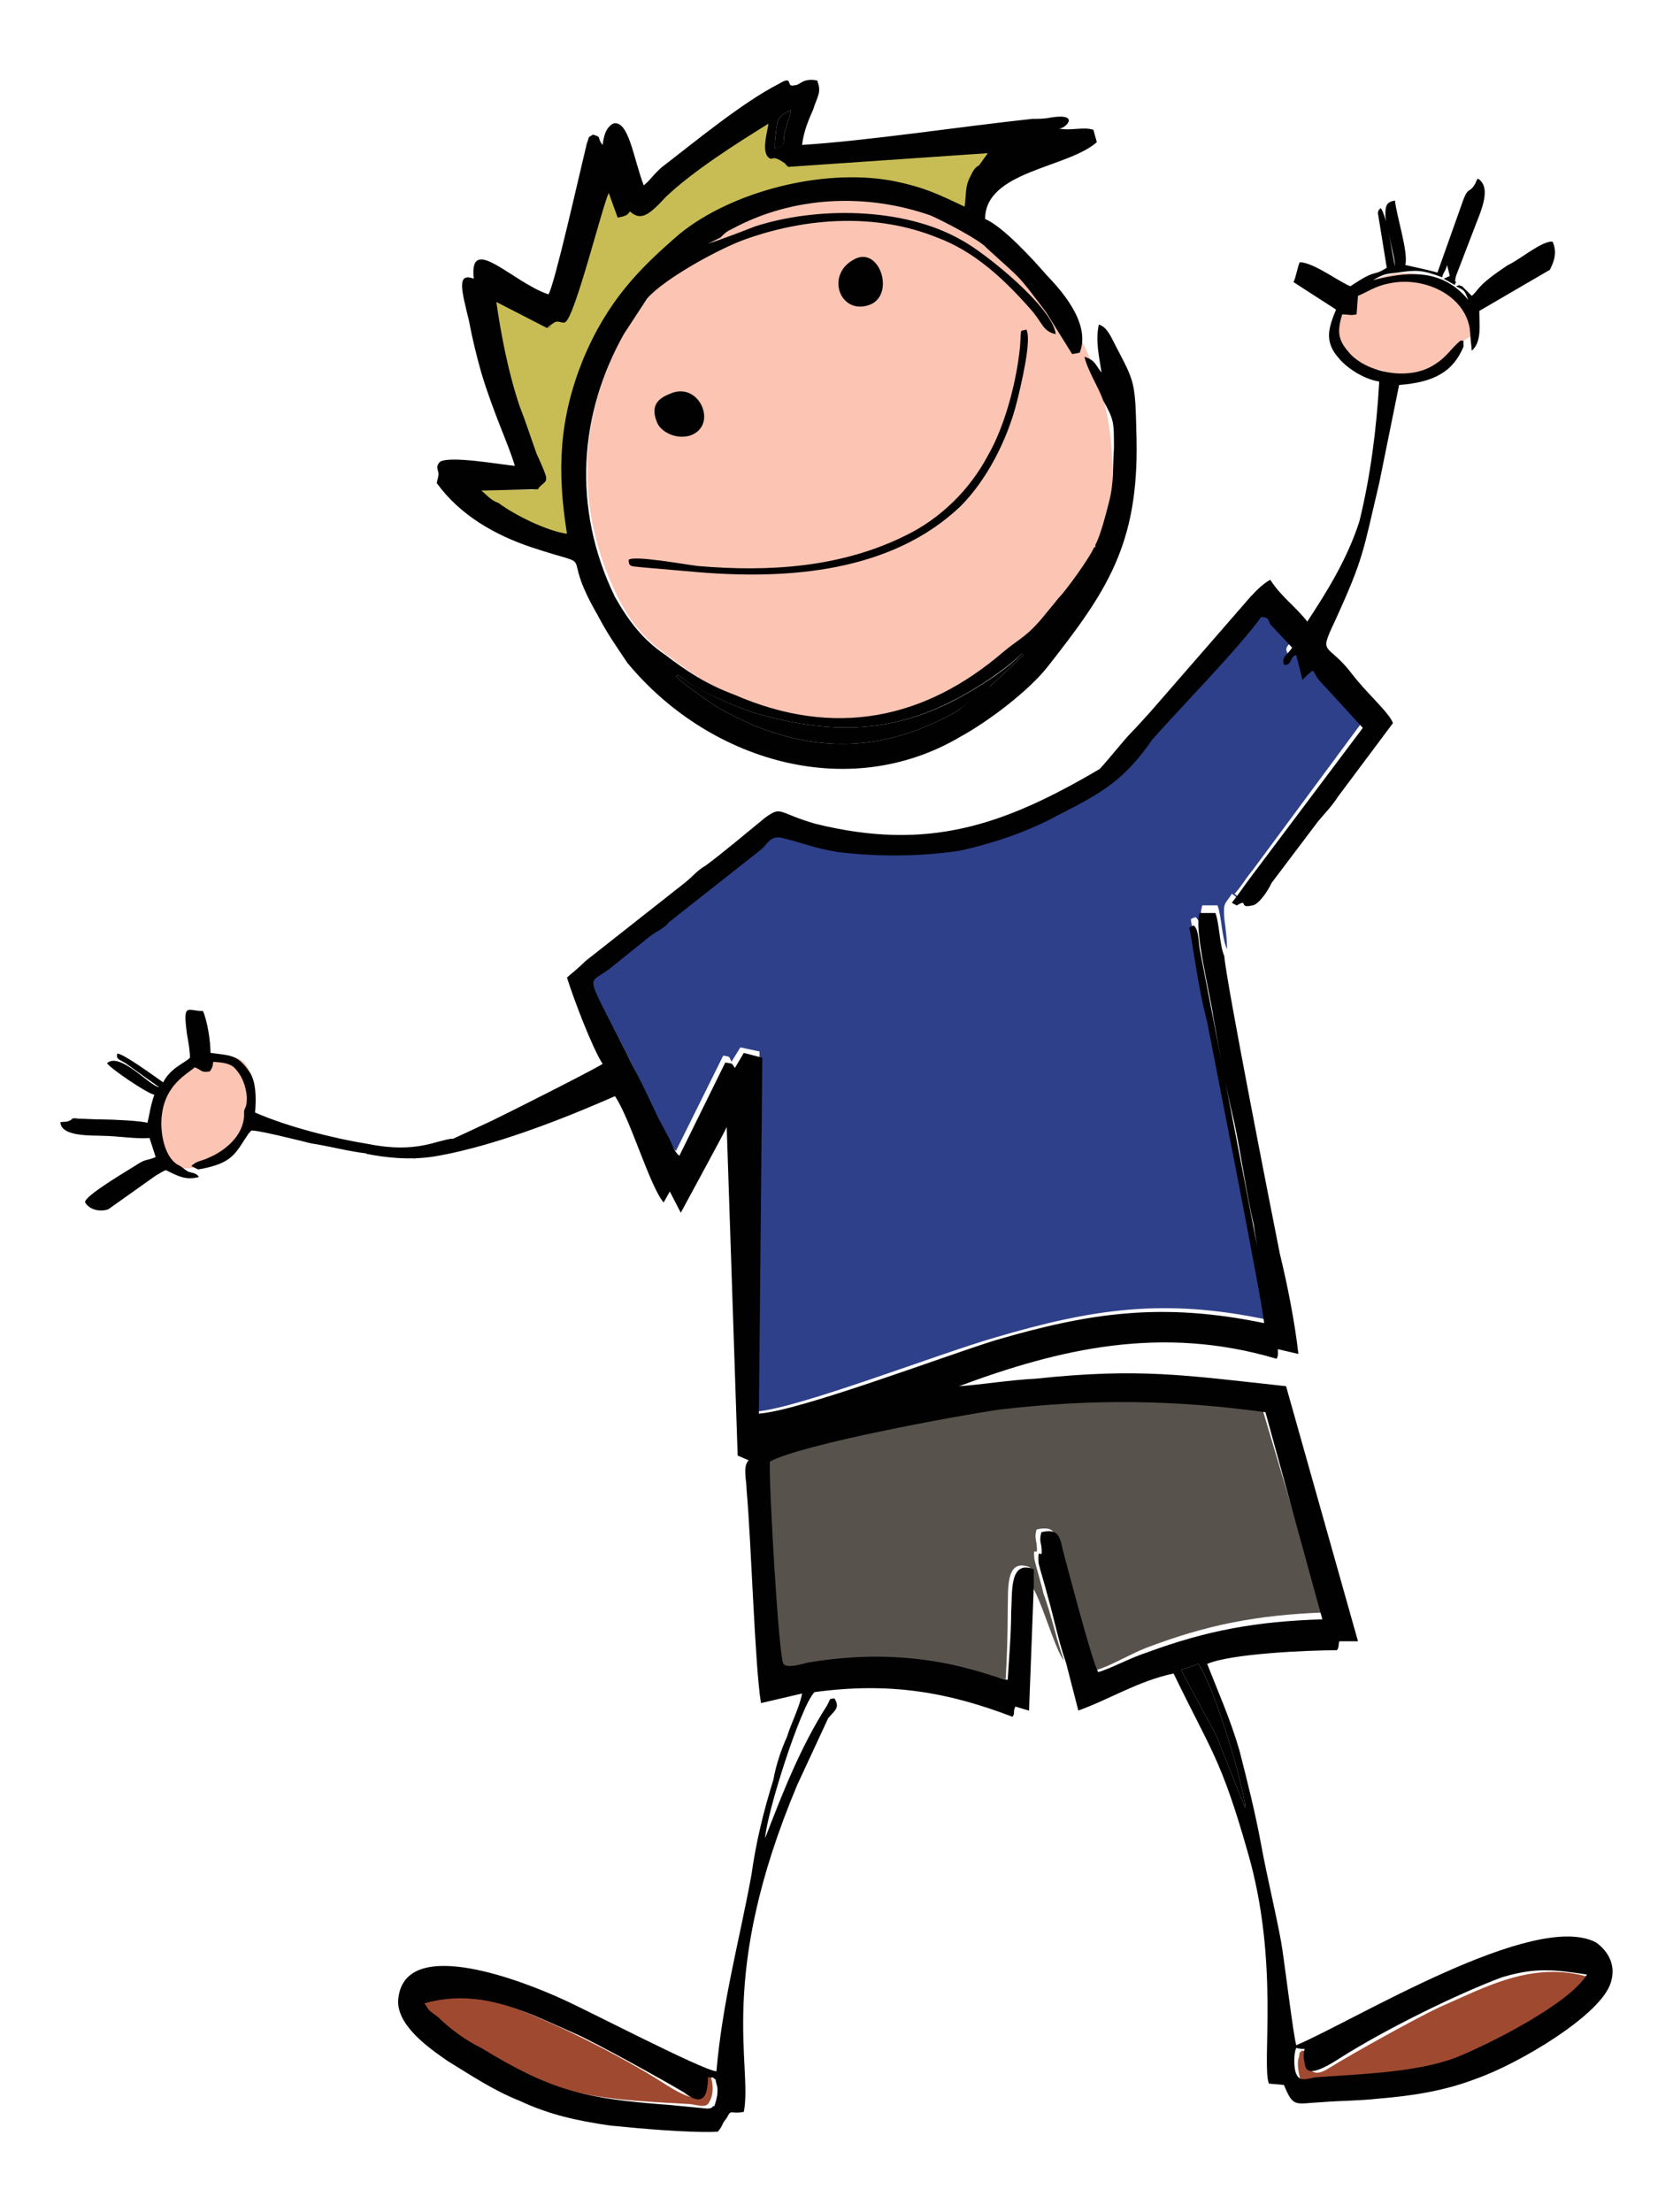 <?xml version="1.0" encoding="utf-8"?>
<!-- Generator: Adobe Illustrator 16.0.0, SVG Export Plug-In . SVG Version: 6.00 Build 0)  -->
<!DOCTYPE svg PUBLIC "-//W3C//DTD SVG 1.1//EN" "http://www.w3.org/Graphics/SVG/1.1/DTD/svg11.dtd">
<svg version="1.1" id="Layer_1" xmlns="http://www.w3.org/2000/svg" xmlns:xlink="http://www.w3.org/1999/xlink" x="0px" y="0px"
	 width="107.258px" height="141.732px" viewBox="229.164 296.817 107.258 141.732"
	 enable-background="new 229.164 296.817 107.258 141.732" xml:space="preserve">
<g>
	<path fill="#FBC4B3" d="M241.65,365.213c-1.099,0.527-2.417,1.098-2.505,3.471c-0.044,1.495,0.044,2.329,0.967,2.771
		c0.835,0.395,2.373,0.57,4.438-1.717C245.342,368.771,246.792,362.487,241.65,365.213L241.65,365.213z"/>
	<path fill="#010101" d="M258.174,369.784c-1.011,0.087-2.286,0.966-5.361,0.351c-2.198-0.351-5.187-1.1-7.296-2.022
		c0.088-1.011,0.044-2.022-0.351-2.593c-0.748-1.099-1.143-1.055-2.505-1.231c0-0.659-0.176-1.978-0.484-2.681
		c-1.01,0-1.318-0.616-1.01,1.582c0.088,0.44,0.176,1.011,0.176,1.407c-0.264,0.308-1.275,0.66-1.715,1.583
		c-0.571-0.396-2.549-1.847-2.944-1.847c-0.088,0.352,0.088,0.352,0.527,0.616l2.154,1.538c-0.572-0.044-2.505-2.285-3.34-1.538
		c0.176,0.308,2.548,1.934,3.032,2.022c-0.264,0.791-0.264,1.055-0.439,1.801c-0.396-0.131-2.286-0.219-2.944-0.219
		c-0.483,0-1.055-0.044-1.45-0.044c-0.572-0.089-0.352,0.044-0.616,0.132c-0.175,0.088-0.263,0.044-0.572,0.088
		c0.044,0.968,2.066,0.834,2.77,0.878c0.791,0,2.241,0.222,2.943,0.132l0.396,1.23c-0.66,0.264-0.616,0.088-1.275,0.528
		c-0.484,0.309-3.339,1.978-3.251,2.373c0.308,0.526,1.055,0.614,1.494,0.438l3.032-2.152c0.176-0.088,0.483-0.308,0.659-0.352
		c0.791,0.396,1.274,0.658,2.109,0.439c-0.132-0.264-0.483-0.264-0.703-0.352c-0.22-0.132-0.439-0.351-0.659-0.438
		c-0.879-0.528-1.143-2.155-1.011-3.165c0.22-1.978,1.626-2.637,2.11-3.076c0.526,0.22,0.395,0.352,0.966,0.263
		c0.22-0.307,0.176-0.396,0.22-0.615c0.439,0.044,0.879,0.044,1.275,0.308c0.571,0.527,0.835,1.274,0.879,1.978
		c0,0.879-0.22,0.527-0.176,1.143c-0.044,1.317-1.231,2.285-2.286,2.725c-0.439,0.219-0.747,0.175-1.098,0.528l0.439,0.219
		c2.286-0.396,2.374-1.056,3.252-2.33l0.132-0.132c-0.132-0.219,3.515,0.704,3.867,0.792c1.186,0.176,2.417,0.526,3.692,0.659
		c0.747,0.131,1.845,0.219,2.988,0.307C255.757,370.793,258.13,370.091,258.174,369.784L258.174,369.784z"/>
	<path fill="#FBC4B3" d="M323.829,317.311c-0.219,0.22-0.219,0.879-0.307,1.143l-0.088,0.527v-0.571
		c-0.572,0.22-0.66,0.572-1.1,0.924c-1.055,1.01-2.813,1.977-4.352,1.318c-0.746-0.351-0.395,0.088-1.404-0.351
		c-0.88-0.396-1.583-1.099-1.892-2.066c-0.131-0.571,0.09-1.099,0.22-1.583c0.353,0.044,0.44,0.132,0.879,0.044
		c0.352-0.571,0.133-0.483,0.133-1.318c0.835-0.264,2.286-1.582,4.702-0.835C321.853,314.894,323.655,316.037,323.829,317.311
		L323.829,317.311z"/>
	<path fill="#C8BD55" d="M269.864,309.665c-0.308,0.263-0.175,0.351-0.879,0.351l-0.528-1.582c-0.483,0.791-2.46,8.218-3.032,8.57
		c-0.176,0.175-0.483-0.22-0.879,0.087c-1.055,0.66,0.571-0.087-0.352,0.264l-3.296-1.802c0.22,2.329,0.747,4.878,1.363,6.988
		c0.351,1.098,0.615,2.152,1.054,3.252c0.088,0.263,0.483,1.142,0.571,1.449c0.088,0.396-0.043,0.484-0.22,0.66
		c0,0-0.308,0.219-0.308,0.307h-3.779c0.352,0.221,0.659,0.616,1.099,0.88c1.142,0.834,3.647,1.934,4.965,2.153
		c-0.571-4.351-0.307-7.295,1.318-11.163c1.671-4.042,3.385-6.108,6.109-8.35c3.471-2.856,9.493-3.823,14.019-2.856
		c2.109,0.439,3.121,1.055,4.834,1.846c0.088-0.747,0.043-1.318,0.439-2.021c0.088-0.264,0.264-1.539,0.483-1.626l0.658-0.748
		l-13.227,0.571c-0.352-0.307,0-0.131-0.176-0.219c-0.923-0.703-0.747,0-1.231-0.527c-0.264-0.484,0.044-1.539,0.132-2.11
		c-2.109,1.318-5.01,3.077-6.855,4.791C271.094,309.884,270.523,310.456,269.864,309.665L269.864,309.665z"/>
	<path fill="#FBC4B3" d="M270.655,315.949l-1.494,2.241c-2.9,5.274-3.208,11.163-0.396,16.876c0.835,1.67,1.802,2.812,3.296,3.823
		c1.318,1.012,2.592,1.89,4.481,2.637c6.46,2.681,12.35,1.582,17.404-2.813c1.143-0.967,1.582-1.055,2.812-2.549
		c0.396-0.439,0.484-0.571,0.835-0.922c0.483-0.572,1.979-2.637,2.241-3.296l-0.088-0.088c0.219,0,0.219,0.088,0.219-0.176
		l0.441-2.989c0.834-9.404-5.317-16.788-11.779-18.897C282.037,307.598,274.873,311.027,270.655,315.949L270.655,315.949z"/>
	<path fill="#2E4089" d="M307.832,357.653c0-0.659-0.088-1.318-0.176-1.977c-0.088-1.1,0.088-0.923,0.483-1.583
		c0.354,0.22,0.264,0.308,0.441,0.22l-0.266-0.22c0.484-0.528,0.66-0.922,1.144-1.494l7.251-9.8l-2.329-2.636
		c-0.352-0.352-0.527-0.659-0.834-1.011c-0.354,0.088,0,0-0.266,0.176l-0.395,0.395l-0.352-1.582c-0.483,0-0.396,0.615-0.835,0.527
		c-0.221-0.439,0.176-0.527,0.439-1.01l-1.274-1.495c-0.308-0.483-0.22-0.395-0.659-0.571c-1.406,2.066-5.537,6.284-7.032,8.042
		c-1.845,2.505-3.164,3.34-6.063,4.878c-1.979,0.923-4.044,1.758-6.372,2.241c-2.594,0.439-5.493,0.439-8.043,0.088
		c-1.406-0.176-2.329-0.571-3.427-0.835c-0.747-0.219-0.967,0.264-1.407,0.659l-6.109,4.747c-0.175,0.264-0.746,0.659-1.098,0.923
		l-2.549,1.977c-1.67,1.406-1.846-0.175,1.538,6.636c0.439,0.923,0.835,1.891,1.363,2.813c0.22,0.57,0.396,0.834,0.659,1.405
		c0.308,0.439,0.484,1.1,0.835,1.407l3.032-6.109c0.44,0.088,0.352,0,0.527,0.396l0.571-0.923l1.231,0.263l-0.219,23.072
		c2.637-0.176,11.778-3.735,15.336-4.747c6.108-1.801,10.768-2.548,17.403-1.142c-0.088-1.273-3.164-16.7-3.647-19.513
		c-0.265-1.055-0.484-2.153-0.66-3.208l-0.482-2.417c-0.088-0.659-0.176-0.483,0.219-0.659c0.352,0.308,0.352,0.835,0.439,1.495
		l4.703,24.39c-0.088-0.353-1.144-5.67-1.231-6.417c-0.482-2.373-0.834-4.481-1.318-6.724c-0.439-2.241-0.835-4.526-1.317-6.768
		c-0.176-1.406-1.275-5.669-0.836-6.724h0.968C307.482,355.5,307.482,356.906,307.832,357.653L307.832,357.653z"/>
	<path fill="#58524D" d="M295.22,398.305c0.66,0.833,1.583,4.263,2.154,4.921c-0.483-1.318-0.792-2.9-1.318-4.307
		c-0.088-0.439-0.483-1.758-0.571-2.153c-0.132-1.187,0.264,0.132,0.132-1.012c-0.088-0.482-0.088-0.57,0-0.922
		c1.318-0.308,1.229,0.439,1.538,1.539c0.396,1.494,1.89,6.724,2.285,7.469c0.836-0.219,2.153-1.009,3.164-1.405
		c3.91-1.494,7.074-2.109,11.383-2.285l-3.999-13.403c-5.845-0.704-11.163-0.704-17.271,0.176
		c-2.77,0.439-12.876,2.504-14.898,3.691c-0.043,1.099,0.923,12.876,1.23,13.14c0.176,0.308,1.187-0.088,1.582-0.219
		c7.558-1.363,12.172,0.879,13.009,0.879c0.088-1.494,0.131-2.988,0.131-4.396c0.045-1.318-0.177-3.383,1.407-2.769L295.22,398.305
		L295.22,398.305z"/>
	<path fill="#9F4A30" d="M274.654,429.77c0.219,0.307,0.307,1.23,0,1.713c-0.175,0.439-0.659,0.264-1.187,0.176
		c-2.944-0.176-6.592-0.264-9.14-1.318c-2.241-0.834-7.384-3.472-8.526-5.36c2.154-0.352,3.296-0.527,5.538,0.219
		c2.988,1.012,7.69,3.385,10.415,5.142c2.637,1.714,2.329,0.485,2.462,0.088C274.302,429.506,273.819,429.988,274.654,429.77
		L274.654,429.77z"/>
	<path fill="#9F4A30" d="M312.623,428.231c0.57,0.088,0.176-0.352,0.352,0.747c0.219,0.922,0.835,0.746,1.494,0.308
		c1.494-0.924,5.538-3.164,6.942-3.824c2.945-1.273,5.978-3.031,9.669-1.934c-0.351,0.485-0.088,0.308-0.834,0.836
		c-0.264,0.264-0.529,0.57-0.792,0.746c-0.658,0.485-1.229,0.836-1.978,1.275c-4.526,2.769-6.724,3.251-11.997,3.603l-2.286,0.22
		c0,0-0.482,0.088-0.57-0.088h-0.088c-0.088-0.396-0.263-1.054-0.088-1.494C312.535,428.144,312.36,428.538,312.623,428.231
		L312.623,428.231z"/>
	<path fill="#010101" d="M272.5,340.163c0.22,0.308,1.978,1.494,2.373,1.801c0.791,0.484,1.758,0.967,2.682,1.363
		c4.614,1.846,8.658,1.451,12.875-0.879c0.572-0.396,1.891-1.406,2.242-1.67l1.582-1.494c0.395-0.484,0.702-0.396,0.395-0.571
		c-0.878,0.967-2.856,2.241-4.396,3.032c-4.262,2.153-8.085,2.065-12.611,0.791c-1.274-0.396-2.769-1.099-3.823-1.67
		c-0.22-0.088-1.186-0.791-1.186-0.791L272.5,340.163z"/>
	<path fill="#010101" d="M307.174,408.104c0.57,1.45,1.274,3.251,1.846,4.614c-0.176-1.758-2.065-7.954-3.033-9.273l-1.099,0.396
		L307.174,408.104z"/>
	<path fill="#010101" d="M278.829,306.324c0.791-0.087,0.483-0.396,0.659-1.099c0.132-0.483,0.307-0.879,0.395-1.362
		c-0.483,0.263-0.658,0.263-0.879,0.791C278.916,305.138,278.829,305.841,278.829,306.324L278.829,306.324z"/>
	<path fill="#010101" d="M256.372,425.198c3.736-1.054,6.812,0.704,9.756,1.978c1.362,0.616,5.405,2.856,6.899,3.736
		c0.659,0.527,1.275,0.703,1.45-0.176c0.219-1.188-0.175-0.704,0.395-0.791c0.308,0.307,0.088-0.089,0.22,0.395
		c0.176,0.485,0,1.056-0.132,1.451h-0.088c-0.088,0.219-0.571,0.131-0.571,0.131l-2.285-0.219
		c-5.318-0.396-7.471-0.878-11.998-3.647c-0.923-0.439-2.021-1.23-2.768-1.978C256.46,425.508,256.767,425.727,256.372,425.198
		L256.372,425.198z M312.273,428.056c0.879,0.22,0.395-0.264,0.482,0.703c0.132,0.396-0.176,1.581,2.374-0.088
		c2.768-1.758,7.382-4.043,10.327-5.143c2.196-0.658,3.383-0.482,5.449-0.176c-1.099,1.846-6.196,4.439-8.395,5.318
		c-2.548,0.967-6.109,1.054-9.052,1.274c-0.484,0.088-0.968,0.307-1.187-0.221C312.097,429.374,312.097,428.362,312.273,428.056
		L312.273,428.056z M295.441,398.436v-1.056c-1.582-0.614-1.362,1.451-1.45,2.726c0,1.407-0.132,2.856-0.22,4.352
		c-0.792,0-5.318-2.374-12.788-1.099c-0.396,0.088-1.363,0.395-1.583,0.088c-0.307-0.176-0.968-11.91-0.879-12.965
		c1.978-1.098,11.998-2.944,14.765-3.34c6.021-0.703,11.207-0.615,17.008,0.175l3.647,13.272c-4.219,0.132-7.383,0.703-11.206,2.11
		c-1.1,0.351-2.372,1.054-3.164,1.273c-0.396-0.702-1.758-5.932-2.153-7.383c-0.308-1.099-0.22-1.889-1.494-1.582
		c-0.088,0.396-0.088,0.483,0,0.879c0.131,1.187-0.264-0.22-0.176,1.1c0.088,0.395,0.482,1.67,0.57,2.064
		c0.396,1.362,0.704,2.944,1.187,4.308l0.791,3.076c1.979-0.704,3.825-1.89,6.109-2.374c2.373,4.922,3.032,5.406,4.746,11.426
		c2.065,7.076,0.878,13.581,1.363,14.854l0.966,0.088c0.616,1.494,0.704,1.188,2.461,1.1c1.1-0.088,2.372-0.088,3.56-0.22
		c2.152-0.176,4.22-0.482,6.285-1.274c2.769-0.966,8.086-4.13,8.656-6.196c0.396-1.274-0.395-2.154-0.966-2.549
		c-3.956-2.065-15.47,5.011-19.204,6.592c-0.176-0.482-0.792-5.624-0.968-6.592c-0.396-2.153-0.878-4.044-1.275-6.196
		c-0.395-2.153-0.878-4.042-1.405-6.108c-0.571-1.978-1.362-3.736-2.065-5.537c1.494-0.659,6.416-0.878,8.307-0.878
		c0.176-0.178,0.088-0.485,0.176-0.573h1.185l-4.612-16.348c-6.505-0.703-9.361-1.187-16.041-0.482
		c-1.714,0.088-3.56,0.395-4.922,0.482c6.372-2.373,12.965-3.955,20.346-1.758c0.133-0.132,0.089-0.439,0.089-0.615l1.318,0.308
		c-0.219-1.978-0.702-4.438-1.187-6.416c-0.527-2.638-3.473-17.623-3.561-19.072c-0.307-0.703-0.307-2.066-0.57-2.769h-1.012
		c-0.395,1.011,0.704,5.317,0.88,6.68c0.396,2.197,0.79,4.438,1.319,6.637c0.483,2.24,0.746,4.394,1.273,6.679
		c0.088,0.79,1.055,5.978,1.187,6.372l-4.659-24.083c-0.088-0.703-0.088-1.274-0.395-1.494c-0.396,0.22-0.264,0-0.176,0.615
		c0.307,1.846,0.57,3.736,1.054,5.581c0.528,2.769,3.562,18.018,3.648,19.292c-6.591-1.362-11.206-0.659-17.228,1.099
		c-3.516,1.099-12.568,4.526-15.161,4.702l0.22-22.807l-1.187-0.309l-0.572,0.968c-0.219-0.352-0.131-0.264-0.615-0.352
		l-2.944,5.977c-0.396-0.308-0.483-0.878-0.791-1.362c-0.308-0.615-0.483-0.878-0.703-1.362c-0.484-1.01-0.879-1.889-1.363-2.768
		c-3.34-6.812-3.165-5.23-1.494-6.592l2.461-1.978c0.396-0.307,1.01-0.571,1.187-0.879l6.021-4.747
		c0.395-0.395,0.571-0.879,1.362-0.659c1.099,0.264,2.065,0.659,3.472,0.879c2.416,0.307,5.317,0.307,7.867-0.089
		c2.327-0.526,4.438-1.274,6.284-2.284c2.854-1.45,4.218-2.242,6.02-4.834c1.45-1.67,5.582-5.888,6.987-7.867
		c0.484,0.088,0.396,0.088,0.572,0.484l1.406,1.495c-0.308,0.483-0.703,0.571-0.528,1.099c0.528,0.088,0.396-0.616,0.793-0.616
		l0.395,1.582l0.396-0.395c0.309-0.176-0.088-0.088,0.309-0.176c0.176,0.396,0.395,0.659,0.79,1.055l2.372,2.593l-7.294,9.712
		c-0.396,0.527-0.615,0.879-1.1,1.494l0.309,0.176c0.791-0.484,0.088,0.219,0.966,0c0.396,0,1.013-0.879,1.275-1.451l2.988-3.955
		c0.483-0.571,0.879-0.966,1.275-1.582l3.516-4.702c-0.264-0.703-1.67-1.89-2.638-3.164c-1.582-2.066-2.153-1.099-1.099-3.34
		c1.891-4.131,1.801-4.439,2.856-8.877l1.274-6.285c2.284-0.175,3.472-0.878,4.132-2.461c0-0.571,0-0.307-0.178-0.395
		c-0.702,0.571-0.878,1.098-1.889,1.67c-1.582,0.879-4.043,0.395-5.186-0.791c-0.703-0.792-0.923-1.275-0.526-2.549
		c0.395,0,0.526,0.088,0.921,0l0.088-1.187c0.573-0.219,1.056-0.615,1.979-0.791c2.152-0.483,4.79,0.659,5.186,2.857l0.132,1.451
		c0.658-0.572,0.482-1.67,0.482-2.55l4.527-2.637c0.263-0.527,0.482-1.098,0.176-1.801c-0.659-0.088-2.154,1.186-2.858,1.494
		c-2.064,1.362-1.845,1.583-2.327,1.978l-0.617-0.615c-0.307-0.088-0.088-0.088-0.395,0c0.614,0.308,0.527,0.264,0.792,0.879
		c-1.758-2.153-4.132-1.757-6.109-1.274c0.702-0.396,0.79-0.396,1.582-0.483c1.188-0.177,1.582-0.177,2.857,0.307
		c0-0.219,0.219-0.396,0.307-0.791l0.176,0.703l-0.395,0.176l0.702,0.395l0.088-0.176c-0.088-0.219-0.088,0.176,0-0.395l1.099-2.857
		c0.396-1.098,1.274-2.768,0.308-3.384c-0.132,0.132-0.132,0.308-0.22,0.396c-0.307,0.527-0.395,0.132-0.702,0.923l-1.672,4.702
		c-0.658-0.176-1.272-0.308-2.064-0.484c0.219-0.791-0.571-3.164-0.659-4.13c-0.528,0.088-0.616,0.308-0.616,0.879
		c0,0.395,0.088,0.879,0.222,1.274c0.088,0.484,0.395,1.582,0.395,2.065c-0.132-0.483-0.528-3.339-0.923-3.735
		c-0.176,0.22-0.088,0-0.176,0.308l0.57,3.515c-0.966,0.615-0.57,0-2.328,1.186c-0.703-0.263-2.372-1.538-3.252-1.538
		c-0.132,0.264-0.219,0.879-0.396,1.274l2.725,1.758c-0.483,1.187-0.791,2.066,0.22,3.165c0.396,0.483,1.45,1.274,2.549,1.45
		c-0.176,3.076-0.571,6.108-1.275,8.965c-0.79,2.46-2.152,4.613-3.339,6.416c-0.703-0.922-1.67-1.582-2.373-2.681
		c-0.396,0.22-0.792,0.571-1.275,1.099l-6.503,7.471c-0.176,0.175-0.703,0.791-1.1,1.186c-0.483,0.484-1.669,1.978-2.065,2.374
		c-6.195,3.648-11.03,5.273-18.193,3.515c-2.461-0.702-2.153-1.186-3.252-0.395c-0.967,0.791-2.856,2.373-3.823,3.076
		c-0.483,0.263-0.791,0.659-1.274,1.055l-6.417,5.054c-0.395,0.396-0.879,0.792-1.186,1.054c0.395,1.275,1.583,4.439,2.286,5.538
		c-0.791,0.484-6.021,3.121-7.12,3.648c-3.823,1.758-4.57,2.416-7.91,1.495c-0.088,0.219-0.044,0.395-0.132,0.614
		c1.098,0.219,2.68,0.438,4.35,0.176c4.264-0.702,9.493-2.944,11.602-3.867c0.968,1.406,2.242,5.8,3.121,6.812l0.396-0.702
		l0.703,1.36c0.088-0.176,2.944-5.405,2.944-5.493l0.703,21.052l0.704,0.307c-0.396,0.396-0.132,1.274-0.132,1.89
		c0.307,3.428,0.528,11.294,0.923,13.668l2.637-0.616c-0.176,0.924-0.703,1.89-0.967,2.77c-0.395,0.878-0.703,1.802-0.879,2.77
		c-0.615,1.977-1.099,3.91-1.407,6.106c-0.791,4.308-1.846,8.043-2.241,12.569c-0.922-0.088-8.085-3.822-9.844-4.614
		c-2.196-1.012-10.063-4.219-10.546-0.088c-0.22,1.67,1.889,3.164,3.164,4.042c1.45,0.88,2.856,1.848,4.614,2.55
		c1.89,0.881,3.648,1.274,5.801,1.583c1.758,0.175,5.01,0.482,6.9,0.395c0.396-0.482,0.176-0.395,0.571-0.878
		c0.308-0.617,0.22-0.219,1.099-0.396c0.571-2.987-1.758-8.657,3.428-20.962l1.978-4.264c0.396-0.482,0.791-0.658,0.396-1.274
		c-0.396,0.088-0.176-0.087-0.483,0.484c-1.67,2.593-2.856,5.625-3.955,8.481c0.088-1.582,2.285-8.481,3.164-9.361
		c4.835-0.658,8.569,0,12.701,1.583l0.088-0.176c0-0.264,0-0.264,0.088-0.482l0.878,0.263L295.441,398.436z M304.888,403.84
		l1.099-0.395c0.968,1.319,2.857,7.516,3.033,9.273c-0.571-1.363-1.275-3.165-1.846-4.614L304.888,403.84z"/>
	<path fill="#010101" d="M272.5,340.163l0.132-0.088c0,0,0.966,0.703,1.142,0.791c1.098,0.571,2.593,1.274,3.868,1.67
		c4.526,1.274,8.349,1.362,12.569-0.791c1.581-0.791,3.472-2.066,4.438-3.032c0.308,0.175,0,0.087-0.395,0.571l-1.582,1.494
		c-0.483,0.264-1.67,1.274-2.241,1.67c-4.219,2.33-8.263,2.725-12.876,0.879c-0.923-0.396-1.89-0.879-2.681-1.363
		C274.478,341.657,272.72,340.471,272.5,340.163L272.5,340.163z M297.902,319.508l0.481-0.088c0.793-1.978-1.448-4.264-2.152-5.01
		c-0.878-1.011-2.767-3.077-3.91-3.56c0-3.076,5.272-3.252,7.162-4.922l-0.22-0.791c-0.657-0.22-1.449,0.088-2.24-0.088
		c0.396,0.088,1.495-1.011-0.483-0.703c-0.396,0.088-0.791,0.088-1.187,0.088c-4.526,0.483-10.547,1.406-14.766,1.67
		c0.088-0.792,0.396-1.583,0.703-2.241c0.263-0.879,0.572-1.099,0.263-1.891c-0.966-0.176-1.054,0.308-1.449,0.308
		c-0.615,0.176,0-0.703-1.011-0.088c-2.33,1.187-5.406,3.735-7.471,5.317c-0.571,0.484-0.703,0.792-1.187,1.188
		c-0.659-1.715-0.967-4.263-1.979-3.956c-0.483,0.308-0.571,0.791-0.659,1.363c-0.396-0.484,0-0.484-0.615-0.66
		c-0.396,0.264-0.176,0-0.396,0.571c-0.483,1.979-2.065,9.053-2.46,9.668c-2.33-0.792-5.099-3.955-4.79-1.011
		c-1.1-0.395-0.792,0.703-0.309,2.681c0.221,1.187,0.484,2.242,0.792,3.34c0.791,2.637,1.758,4.615,2.153,5.977
		c-0.966-0.088-4.131-0.659-4.791-0.264c-0.396,0.396,0,0.572-0.131,0.967c0,0.089,0,0-0.088,0.396
		c1.494,2.065,3.735,3.34,6.109,4.131c4.526,1.494,1.582-0.176,4.218,4.35c0.616,1.187,1.187,1.978,1.89,3.033
		c5.098,6.196,14.062,9.053,21.358,4.746c1.846-1.012,4.438-2.989,5.625-4.527c3.734-4.747,5.801-7.778,5.669-14.503
		c-0.087-3.822-0.087-3.603-1.362-6.064c-0.308-0.615-0.572-1.186-1.056-1.318c-0.219,1.011,0,1.978,0.176,3.076
		c-0.396-0.483-0.396-0.791-1.098-1.01c0.219,0.923,0.922,1.977,1.186,2.768c0.704,1.274,0.704,1.362,0.704,3.076
		c-0.088,1.275,0,2.242-0.308,3.428c-0.177,0.704-0.572,2.242-0.88,2.77c0,0.176,0,0.176-0.175,0.176h0.087
		c-0.307,0.703-1.802,2.768-2.284,3.251c-0.308,0.396-0.396,0.484-0.792,0.967c-1.187,1.495-1.67,1.583-2.725,2.461
		c-5.054,4.35-10.854,5.537-17.227,2.769c-1.89-0.703-3.164-1.583-4.439-2.549c-1.493-1.011-2.372-2.197-3.252-3.735
		c-2.769-5.713-2.285-11.734,0.571-16.832l1.495-2.285c1.099-1.275,4.703-3.251,6.373-3.823c3.868-1.363,8.307-1.67,12.217-0.088
		c2.372,0.879,4.262,2.636,5.934,4.526c0.878,0.967,0.79,1.451,1.668,1.67c-0.131-1.67-4.525-5.229-6.02-6.02
		c-3.735-2.154-9.361-2.154-13.272-0.879c-1.011,0.396-2.286,0.879-2.989,1.099l0.792-0.395c0.219-0.221,0.395-0.396,0.703-0.528
		c3.955-2.153,8.658-2.329,12.789-0.879c0.878,0.396,3.164,1.583,3.56,2.066c2.24,2.064,1.846,1.493,3.823,4.129L297.902,319.508z
		 M269.556,310.368c0.704,0.659,1.274,0.176,2.285-0.923c1.758-1.67,4.527-3.429,6.591-4.703c-0.087,0.571-0.395,1.582-0.087,2.065
		c0.396,0.484,0.176-0.219,1.143,0.484c0.219,0.088-0.176-0.088,0.219,0.22l12.789-0.879l-0.571,0.791
		c-0.221,0.088-0.396,0.352-0.528,0.659c-0.395,0.704-0.264,1.187-0.395,1.978c-1.671-0.791-2.638-1.274-4.702-1.67
		c-4.439-0.792-10.24,0.703-13.58,3.428c-2.549,2.197-4.614,4.263-6.197,8.086c-1.495,3.735-1.67,6.988-1.01,11.119
		c-1.274-0.176-3.34-1.187-4.395-1.978c-0.527-0.176-0.792-0.571-1.099-0.791l3.647-0.088c0-0.088,0.264-0.308,0.264-0.308
		c0.22-0.175,0.308-0.264,0.22-0.572c-0.088-0.307-0.484-1.186-0.572-1.361c-0.395-1.1-0.703-2.066-1.099-3.077
		c-0.703-2.066-1.186-4.527-1.494-6.68l3.252,1.67c0.878-0.396-0.659,0.395,0.396-0.308c0.308-0.264,0.615,0.088,0.791-0.088
		c0.616-0.395,2.373-7.471,2.769-8.262l0.572,1.583C269.469,310.631,269.38,310.543,269.556,310.368L269.556,310.368z
		 M278.829,306.324c0-0.483,0.087-1.187,0.175-1.67c0.22-0.527,0.396-0.527,0.879-0.791c-0.088,0.483-0.263,0.878-0.395,1.362
		C279.312,305.928,279.62,306.193,278.829,306.324L278.829,306.324z"/>
	<path fill="#010101" d="M269.469,332.692c0,0.483,0.175,0.395,0.879,0.483l3.559,0.308c5.801,0.483,12.394,0,16.832-4.218
		c1.67-1.67,3.032-4.264,3.647-6.812c0.175-0.703,0.967-3.911,0.57-4.526c-0.396,0.219-0.308-0.308-0.396,1.099
		c-0.219,2.242-0.968,5.098-2.064,6.988c-1.188,2.241-3.076,4.043-5.229,5.098c-4.132,2.065-8.746,2.373-13.36,1.977
		C273.115,332.999,269.776,332.385,269.469,332.692L269.469,332.692z"/>
	<path fill="#010101" d="M272.105,322.058c-0.791,0.307-1.275,0.791-0.791,1.889c0.219,0.483,1.098,1.054,2.065,0.791
		C275.269,324.123,273.994,321.178,272.105,322.058L272.105,322.058z"/>
	<path fill="#010101" d="M283.839,313.487c-1.758,1.011-0.792,3.56,1.098,2.857C286.607,315.685,285.51,312.433,283.839,313.487
		L283.839,313.487z"/>
</g>
</svg>
